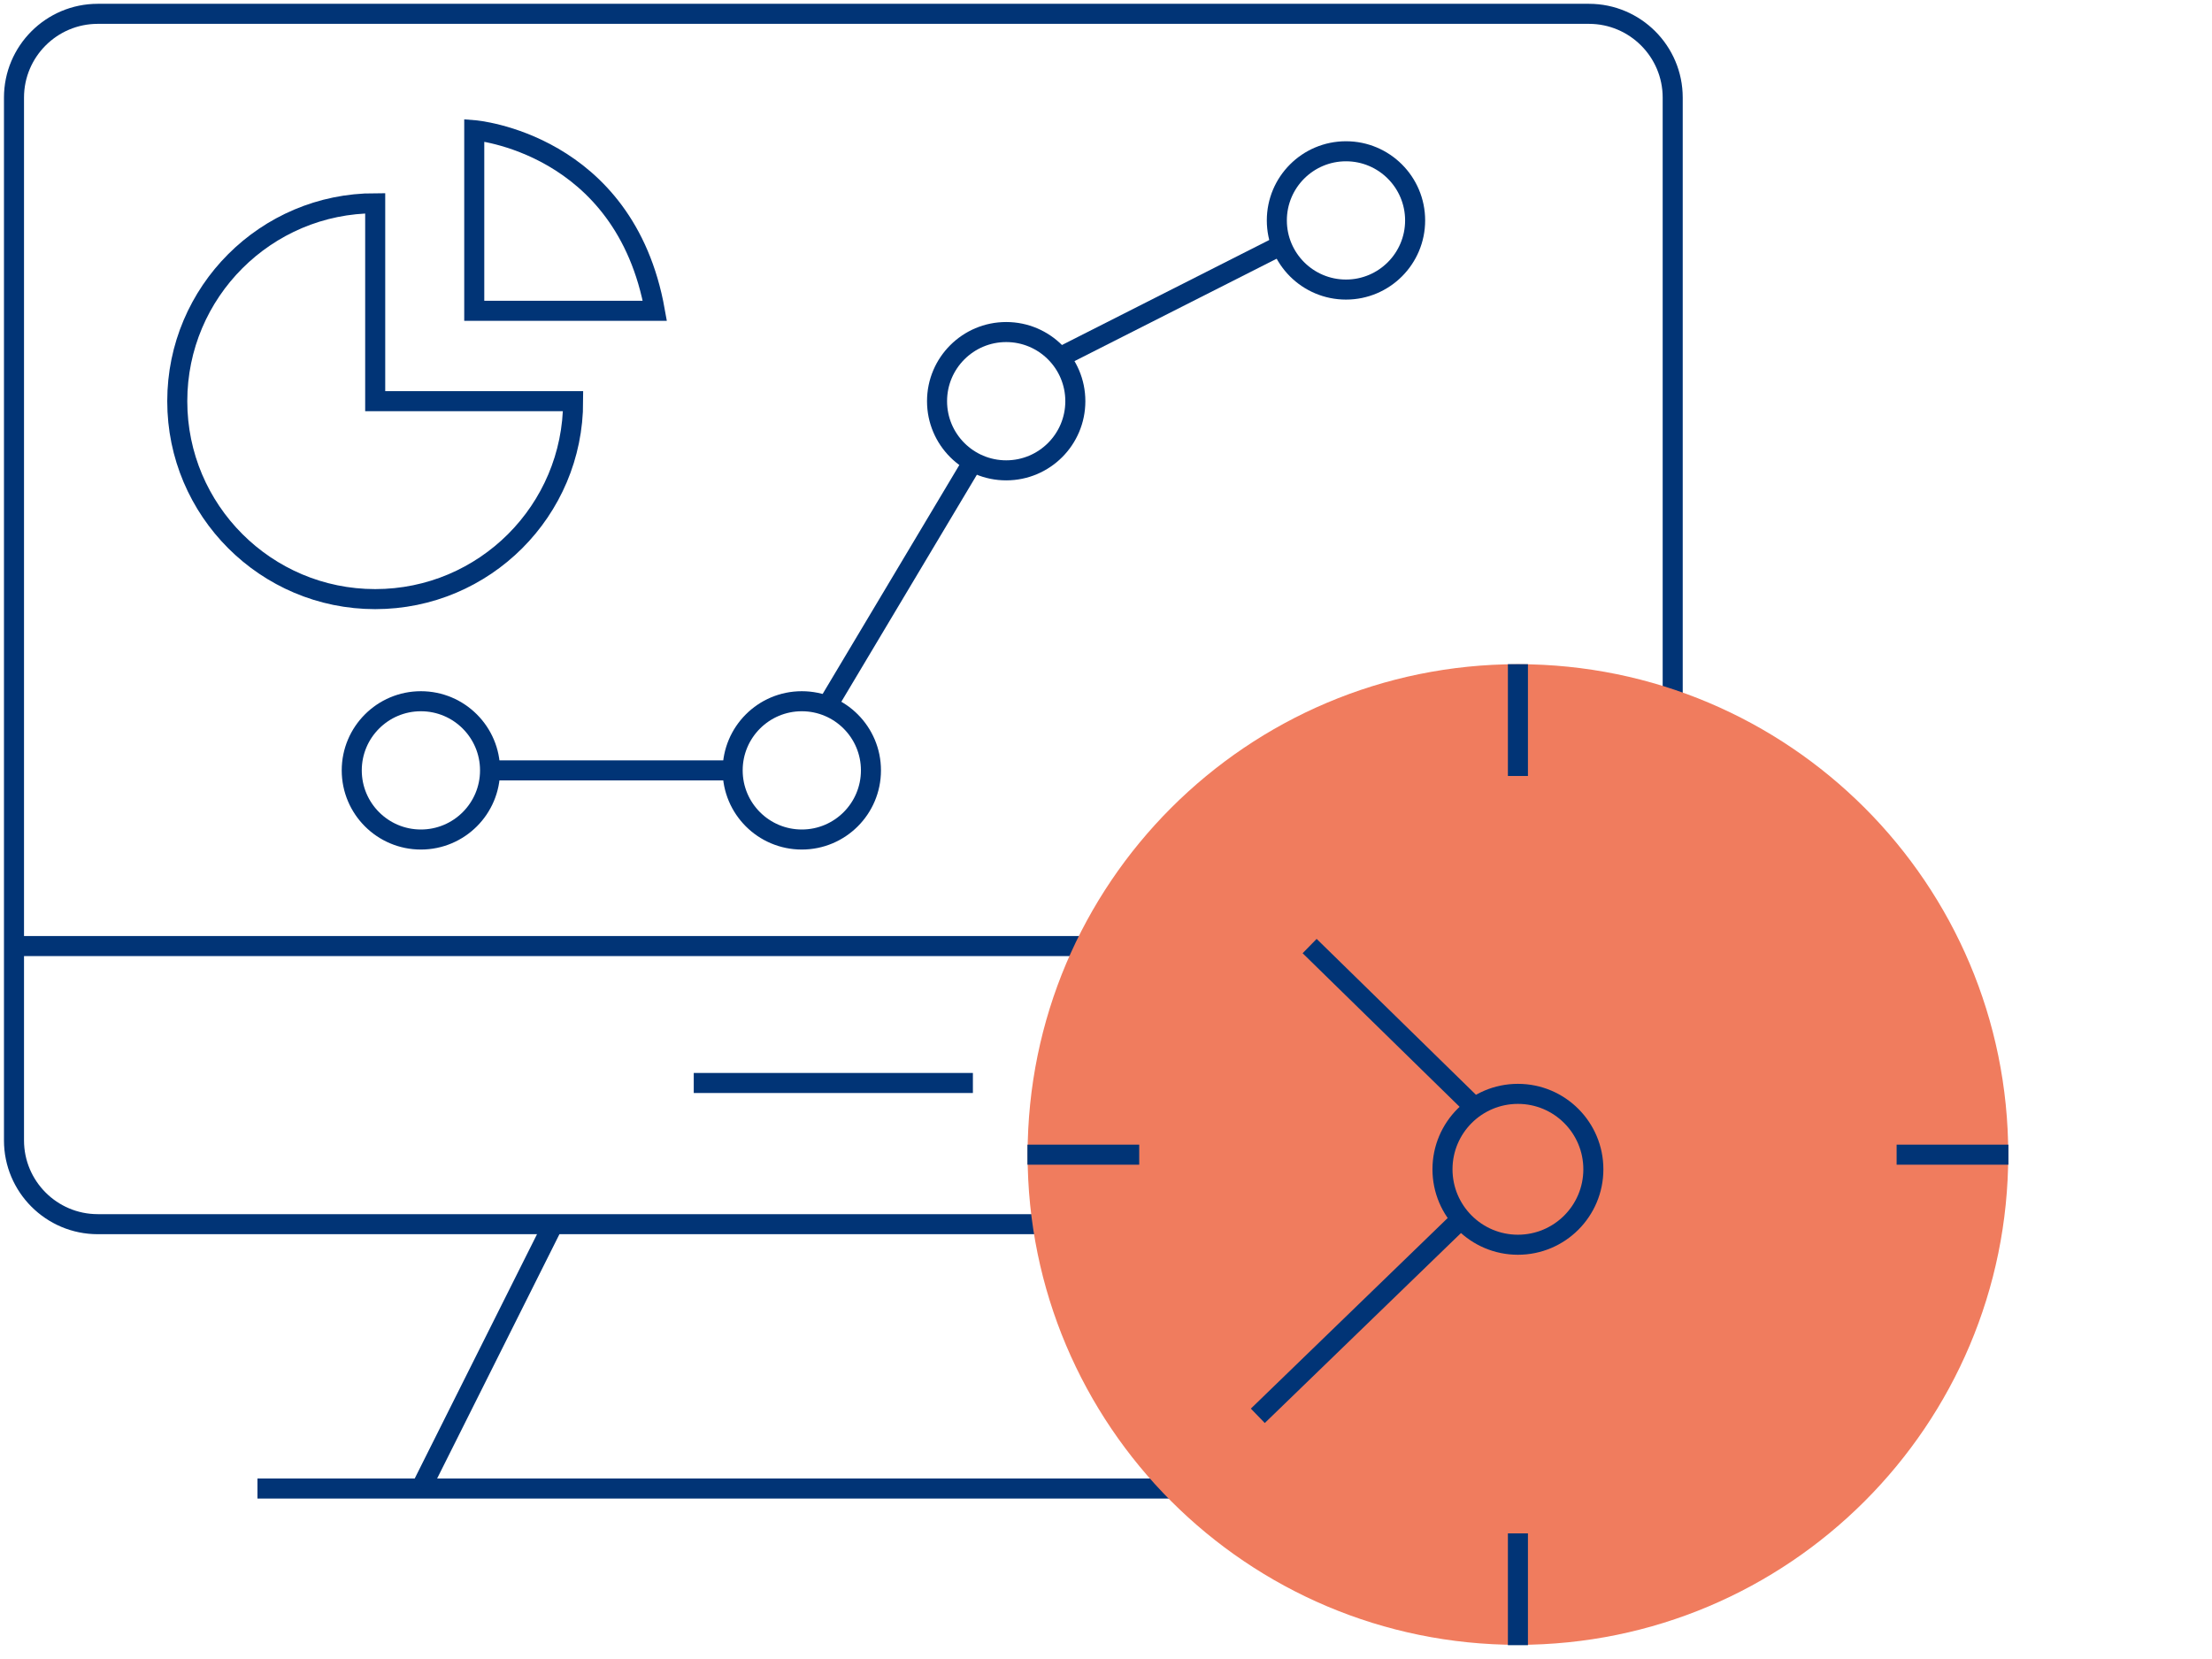 <svg width="160" height="120" viewBox="0 0 160 120" fill="none" xmlns="http://www.w3.org/2000/svg">
<path d="M41.456 29.019C41.456 36.933 35.041 43.336 27.139 43.336C19.237 43.336 12.822 36.921 12.822 29.019C12.822 21.117 19.237 14.702 27.139 14.702V29.019H41.456Z" stroke="#013476" stroke-width="1.45" stroke-miterlimit="10"/>
<path d="M34.304 22.481V9.418C34.304 9.418 45.192 10.29 47.367 22.481H34.304Z" stroke="#013476" stroke-width="1.45" stroke-miterlimit="10"/>
<path d="M30.445 60.725C33.207 60.725 35.447 58.486 35.447 55.723C35.447 52.961 33.207 50.722 30.445 50.722C27.683 50.722 25.443 52.961 25.443 55.723C25.443 58.486 27.683 60.725 30.445 60.725Z" stroke="#013476" stroke-width="1.45" stroke-miterlimit="10"/>
<path d="M57.997 60.725C60.759 60.725 62.998 58.486 62.998 55.723C62.998 52.961 60.759 50.722 57.997 50.722C55.234 50.722 52.995 52.961 52.995 55.723C52.995 58.486 55.234 60.725 57.997 60.725Z" stroke="#013476" stroke-width="1.45" stroke-miterlimit="10"/>
<path d="M72.781 34.021C75.543 34.021 77.782 31.782 77.782 29.019C77.782 26.257 75.543 24.018 72.781 24.018C70.018 24.018 67.779 26.257 67.779 29.019C67.779 31.782 70.018 34.021 72.781 34.021Z" stroke="#013476" stroke-width="1.45" stroke-miterlimit="10"/>
<path d="M97.359 20.945C100.121 20.945 102.36 18.706 102.36 15.944C102.36 13.181 100.121 10.942 97.359 10.942C94.596 10.942 92.357 13.181 92.357 15.944C92.357 18.706 94.596 20.945 97.359 20.945Z" stroke="#013476" stroke-width="1.45" stroke-miterlimit="10"/>
<path d="M92.689 17.726L76.652 25.849" stroke="#013476" stroke-width="1.45" stroke-miterlimit="10"/>
<path d="M70.372 33.407L59.828 51.066" stroke="#013476" stroke-width="1.45" stroke-miterlimit="10"/>
<path d="M52.995 55.724H35.446" stroke="#013476" stroke-width="1.45" stroke-miterlimit="10"/>
<path d="M1 68.431H79.036" stroke="#013476" stroke-width="1.45" stroke-miterlimit="10"/>
<path d="M18.623 107.669H85.451" stroke="#013476" stroke-width="1.45" stroke-miterlimit="10"/>
<path d="M76.074 88.548H7.071C3.728 88.548 1.012 85.832 1.012 82.489V7.059C1.012 3.716 3.728 1 7.071 1H114.932C118.275 1 120.991 3.716 120.991 7.059V51.312" stroke="#013476" stroke-width="1.45" stroke-miterlimit="10"/>
<path d="M50.181 78.335H70.372" stroke="#013476" stroke-width="1.45" stroke-miterlimit="10"/>
<path d="M40.018 88.547L30.445 107.669" stroke="#013476" stroke-width="1.45" stroke-miterlimit="10"/>
<path d="M109.795 118.976C129.383 118.976 145.262 103.097 145.262 83.509C145.262 63.922 129.383 48.043 109.795 48.043C90.208 48.043 74.329 63.922 74.329 83.509C74.329 103.097 90.208 118.976 109.795 118.976Z" fill="#F07C5E"/>
<path d="M109.795 48.043V56.129" stroke="#013476" stroke-width="1.45" stroke-miterlimit="10"/>
<path d="M109.795 110.914V119" stroke="#013476" stroke-width="1.45" stroke-miterlimit="10"/>
<path d="M145.274 83.521H137.188" stroke="#013476" stroke-width="1.45" stroke-miterlimit="10"/>
<path d="M82.403 83.521H74.317" stroke="#013476" stroke-width="1.45" stroke-miterlimit="10"/>
<path d="M109.795 90.035C112.809 90.035 115.252 87.592 115.252 84.578C115.252 81.565 112.809 79.122 109.795 79.122C106.782 79.122 104.339 81.565 104.339 84.578C104.339 87.592 106.782 90.035 109.795 90.035Z" stroke="#013476" stroke-width="1.45" stroke-miterlimit="10"/>
<path d="M106.674 80.118L94.729 68.431" stroke="#013476" stroke-width="1.45" stroke-miterlimit="10"/>
<path d="M105.691 88.166L90.981 102.41" stroke="#013476" stroke-width="1.45" stroke-miterlimit="10"/>
</svg>
